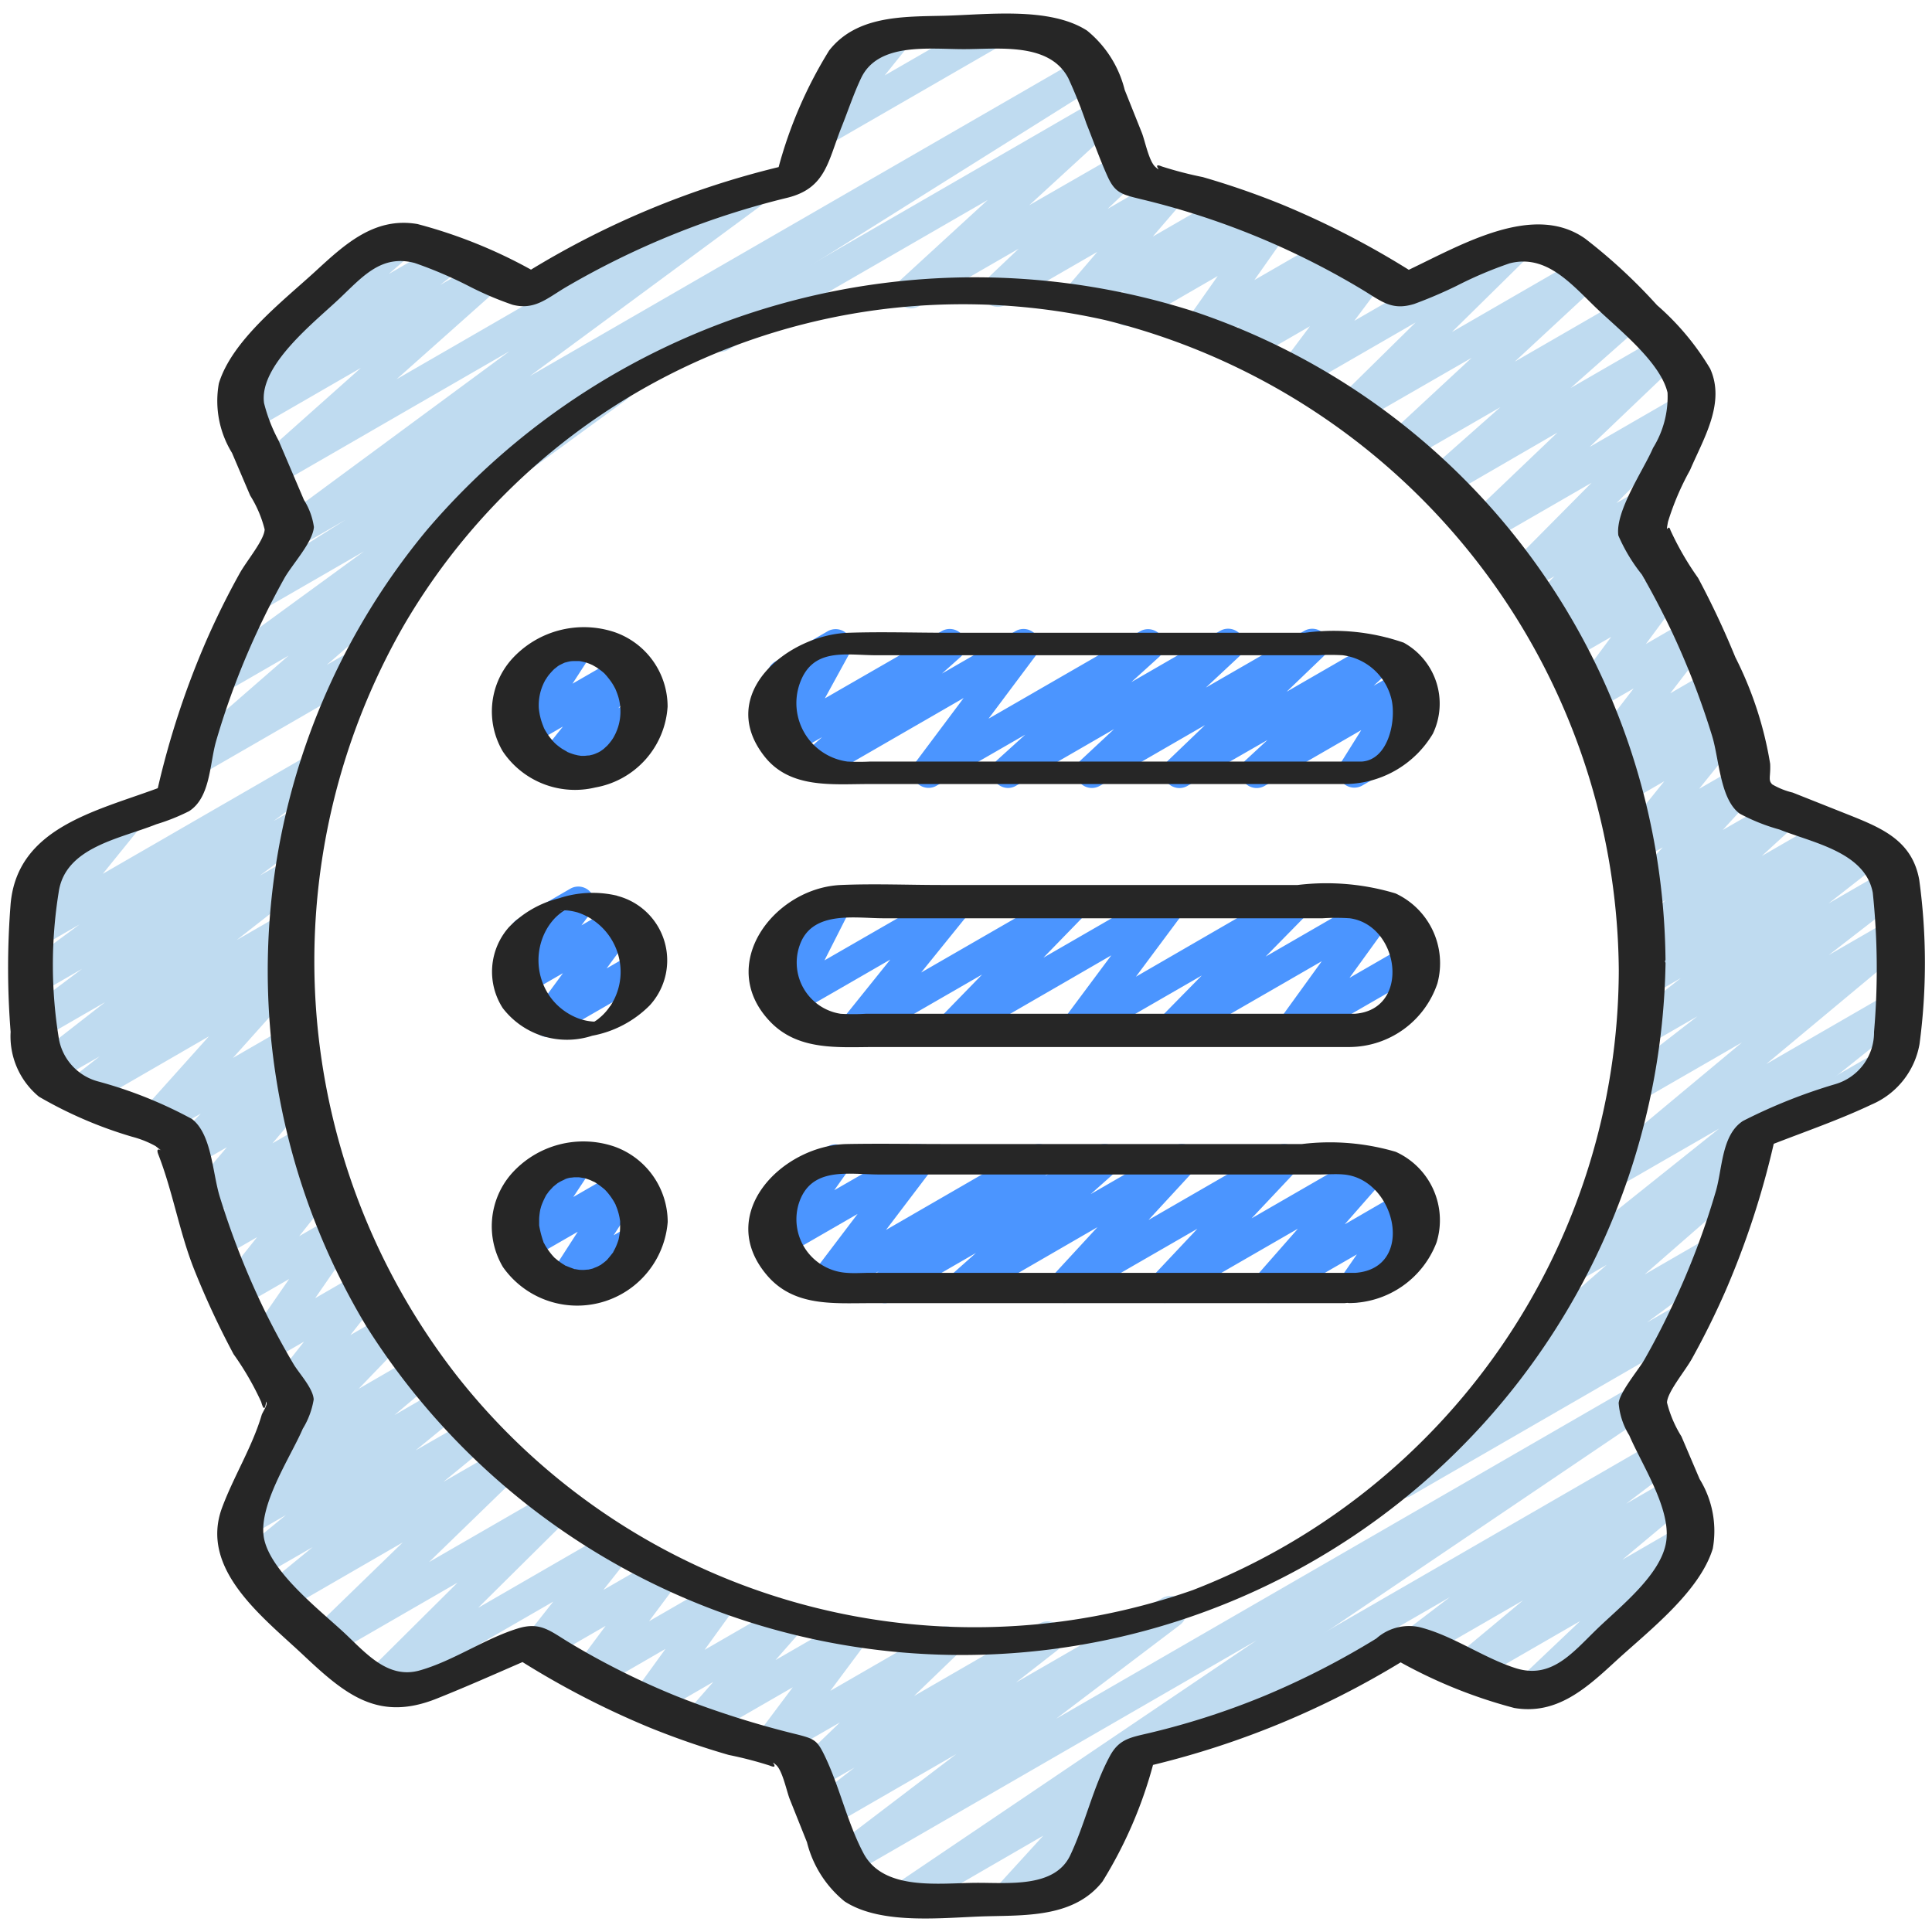 <svg xmlns="http://www.w3.org/2000/svg" id="Icons" height="512" viewBox="0 0 60 60" width="512"><path d="m36.173 54.64a.5.5 0 0 1 -.25-.933l15.444-8.917a.5.5 0 0 1 .553.831l-1.42 1.079 1.351-.779a.5.5 0 0 1 .57.816l-2.036 1.7 1.85-1.069a.5.5 0 0 1 .595.8l-2.967 2.817a.458.458 0 0 1 .083.107.5.5 0 0 1 -.182.683l-1.924 1.104a.5.5 0 0 1 -.6-.795l1.835-1.742-3.243 1.872a.5.5 0 0 1 -.57-.817l2.038-1.697-3.14 1.813a.5.5 0 0 1 -.553-.831l1.42-1.082-8.6 4.968a.5.5 0 0 1 -.254.072z" fill="#bfdbf0"></path><path d="m56.085 35.025a.5.5 0 0 1 -.25-.932l2.516-1.452a.5.5 0 0 1 .5.865l-2.516 1.452a.494.494 0 0 1 -.25.067z" fill="#bfdbf0"></path><path d="m43.584 46.515a.5.5 0 0 1 -.3-.9l3.459-2.546a.494.494 0 0 1 -.281-.192.5.5 0 0 1 .078-.668l3.36-2.93-.775.448a.5.5 0 0 1 -.562-.824l4.825-3.853-3.088 1.78a.5.5 0 0 1 -.571-.816l4.37-3.641-3.151 1.818a.5.5 0 0 1 -.556-.828l2.322-1.8-1.569.905a.5.5 0 0 1 -.559-.826l1.614-1.267-.933.54a.5.5 0 0 1 -.557-.829l.375-.291a.5.5 0 0 1 -.423-.861l1.073-.984-.6.348a.5.5 0 0 1 -.617-.773l1.121-1.21-.683.394a.5.5 0 0 1 -.64-.746l1.369-1.7-1.167.674a.5.5 0 0 1 -.613-.777l.7-.734-.415.24a.5.5 0 0 1 -.646-.738l1.19-1.547-1.213.7a.5.5 0 0 1 -.652-.731l1.169-1.572-1.239.716a.5.5 0 0 1 -.622-.768l.61-.678-.652.376a.5.5 0 0 1 -.6-.786l.742-.744-.8.463a.5.5 0 0 1 -.606-.785l2.557-2.579-3.177 1.834a.5.5 0 0 1 -.6-.8l2.717-2.593-3.393 1.966a.5.5 0 0 1 -.581-.807l2.2-1.947-2.889 1.667a.5.5 0 0 1 -.59-.8l2.588-2.4-3.503 2.017a.5.5 0 0 1 -.6-.789l2.362-2.326-3.514 2.028a.5.5 0 0 1 -.65-.732l.882-1.178-1.906 1.1a.5.5 0 0 1 -.608-.783l.332-.338-1.006.58a.5.5 0 0 1 -.659-.72l.985-1.4-2.547 1.472a.5.5 0 0 1 -.6-.795l.248-.237-1.149.664a.5.5 0 0 1 -.63-.758l.937-1.095-2.826 1.631a.5.5 0 0 1 -.6-.795l.986-.936-3.1 1.788a.5.5 0 0 1 -.589-.8l2.726-2.5-8.054 4.65a.5.5 0 0 1 -.5-.866l11.98-6.922a.5.5 0 0 1 .589.8l-2.724 2.5 2.825-1.623a.5.5 0 0 1 .595.8l-.987.937 1.71-.987a.5.5 0 0 1 .63.758l-.938 1.09 2.24-1.293a.5.5 0 0 1 .6.8l-.246.234.889-.513a.5.5 0 0 1 .659.721l-.986 1.4 2.206-1.274a.5.5 0 0 1 .608.784l-.33.336.85-.491a.5.5 0 0 1 .651.733l-.882 1.178 4.794-2.768a.5.5 0 0 1 .6.79l-2.362 2.326 3.949-2.28a.5.5 0 0 1 .59.8l-2.587 2.4 3.355-1.937a.5.5 0 0 1 .581.808l-2.2 1.947 2.706-1.562a.5.5 0 0 1 .6.8l-2.717 2.593 2.8-1.615a.5.5 0 0 1 .606.785l-2.574 2.574.844-.487a.5.5 0 0 1 .6.786l-.741.744.1-.061a.5.5 0 0 1 .622.768l-.61.678.608-.351a.5.5 0 0 1 .651.731l-1.159 1.568 1.3-.753a.5.5 0 0 1 .646.738l-1.19 1.547 1.206-.7a.5.5 0 0 1 .613.777l-.7.736.508-.294a.5.5 0 0 1 .64.747l-1.37 1.7 1.231-.71a.5.5 0 0 1 .617.773l-1.116 1.216 1.7-.977a.5.5 0 0 1 .588.8l-1.073.983 2.026-1.17a.5.5 0 0 1 .557.828l-.2.156.756-.437a.5.5 0 0 1 .558.827l-1.622 1.268 1.772-1.023a.5.5 0 0 1 .556.828l-2.324 1.8 1.853-1.07a.5.5 0 0 1 .571.818l-4.366 3.637 3.783-2.184a.5.5 0 0 1 .562.824l-5.125 4.095a.531.531 0 0 1 .429.209.5.5 0 0 1 -.078.668l-3.35 2.924 1.937-1.118a.5.5 0 0 1 .546.835l-2.41 1.774 1.023-.591a.5.5 0 0 1 .5.866l-8.835 5.1a.493.493 0 0 1 -.25.068z" fill="#bfdbf0"></path><path d="m31.363 59.38a.5.5 0 0 1 -.363-.838l1.4-1.534-3.961 2.292a.5.5 0 0 1 -.53-.847l11.11-7.507-12.6 7.276a.5.5 0 0 1 -.553-.831l3.834-2.918-3.894 2.248a.5.5 0 0 1 -.558-.827l1.289-1-1.2.69a.5.5 0 0 1 -.6-.793l1.349-1.3-1.908 1.1a.5.5 0 0 1 -.652-.732l1.094-1.459-2.671 1.54a.5.5 0 0 1 -.626-.762l.83-.945-1.8 1.041a.5.5 0 0 1 -.656-.725l.97-1.341-2.1 1.215a.5.5 0 0 1 -.624-.1.5.5 0 0 1 -.028-.631l.894-1.2-1.824 1.053a.5.5 0 0 1 -.643-.742l.839-1.063-5.182 2.991a.5.5 0 0 1 -.6-.788l2.811-2.793-3.885 2.243a.5.5 0 0 1 -.6-.792l2.783-2.7-3.574 2.066a.5.5 0 0 1 -.567-.82l1.343-1.1-1.626.938a.5.5 0 0 1 -.566-.819l1.363-1.116-1.023.59a.5.5 0 0 1 -.572-.816l1.214-1.024a.509.509 0 0 1 -.571-.159.5.5 0 0 1 .033-.656l1.484-1.542-.324.187a.5.5 0 0 1 -.643-.742l.963-1.222-1.081.624a.5.5 0 0 1 -.661-.717l1.28-1.852-1.473.849a.5.5 0 0 1 -.642-.744l1.119-1.405-1.107.639a.5.5 0 0 1 -.614-.776l.737-.778-.541.311a.5.5 0 0 1 -.631-.756l1.218-1.433-1.046.602a.5.5 0 0 1 -.607-.782l.842-.864-1.217.7a.5.5 0 0 1 -.623-.766l2.092-2.333-3.774 2.182a.5.5 0 0 1 -.558-.826l.94-.734-1.4.8a.5.5 0 0 1 -.558-.826l2.131-1.661-1.879 1.085a.5.5 0 0 1 -.55-.832l1.712-1.286-1.225.707a.5.5 0 0 1 -.547-.836l1.692-1.249-1.115.643a.5.5 0 0 1 -.638-.752l1.082-1.331-.148.085a.5.5 0 0 1 -.5-.867l2.484-1.433a.5.5 0 0 1 .638.747l-1.081 1.336 6.446-3.722a.5.5 0 0 1 .547.835l-1.692 1.25.736-.425a.5.5 0 0 1 .55.833l-1.709 1.284.85-.491a.5.5 0 0 1 .558.827l-2.128 1.666 1.436-.829a.5.5 0 0 1 .558.827l-.943.736.3-.175a.5.5 0 0 1 .622.768l-2.089 2.333 1.644-.949a.5.5 0 0 1 .607.783l-.843.864.4-.234a.5.5 0 0 1 .631.757l-1.212 1.432.985-.569a.5.5 0 0 1 .615.776l-.738.783.446-.257a.5.5 0 0 1 .641.744l-1.12 1.407 1.116-.644a.5.5 0 0 1 .661.717l-1.28 1.852 1.412-.816a.5.5 0 0 1 .643.742l-.962 1.22 1.132-.653a.5.5 0 0 1 .61.779l-1.485 1.543 1.727-1a.5.5 0 0 1 .573.815l-1.188 1 1.454-.839a.5.5 0 0 1 .567.82l-1.364 1.116 1.643-.943a.5.5 0 0 1 .566.819l-1.344 1.1 1.736-1a.5.5 0 0 1 .6.792l-2.783 2.7 3.74-2.158a.5.5 0 0 1 .647.129.5.5 0 0 1 -.046.659l-2.817 2.791 4.086-2.36a.5.5 0 0 1 .642.743l-.839 1.062 1.662-.959a.5.5 0 0 1 .652.731l-.895 1.2 2.037-1.176a.5.5 0 0 1 .656.725l-.969 1.34 2.408-1.39a.5.5 0 0 1 .626.762l-.831.945 2.136-1.233a.5.5 0 0 1 .651.732l-1.085 1.457 3.35-1.934a.5.5 0 0 1 .6.793l-1.349 1.3 3.895-2.249a.5.5 0 0 1 .558.827l-1.289 1.005 4.542-2.622a.5.5 0 0 1 .553.831l-3.846 2.914 17.969-10.376a.5.5 0 0 1 .53.847l-15.95 10.781.006.009a.5.5 0 0 1 -.021.65l-1.448 1.58a.5.5 0 0 1 .372.918l-2.645 1.528a.5.5 0 0 1 -.25.067z" fill="#bfdbf0"></path><path d="m25.408 4.612a.5.5 0 0 1 -.389-.813l1.081-1.343a.492.492 0 0 1 -.216-.2.5.5 0 0 1 .182-.683l1.469-.848a.5.5 0 0 1 .64.746l-.7.871 2.925-1.687a.5.5 0 1 1 .5.866l-5.242 3.024a.5.5 0 0 1 -.25.067z" fill="#bfdbf0"></path><path d="m5.92 24.172a.5.5 0 0 1 -.328-.877l3.369-2.933-1.95 1.126a.5.5 0 0 1 -.545-.837l4.834-3.526-3.154 1.821a.5.5 0 0 1 -.515-.856l3.105-1.95-1.513.874a.5.5 0 0 1 -.547-.836l7.144-5.269-7.239 4.179a.5.5 0 0 1 -.581-.806l3.209-2.857-3.332 1.924a.5.5 0 0 1 -.557-.828l.62-.483a.5.5 0 0 1 -.487-.851l2.61-2.261-.006-.012a.5.5 0 0 1 .182-.683l1.923-1.11a.5.5 0 0 1 .577.811l-.666.577 1.606-.927a.5.5 0 0 1 .556.828l-.562.438 1.272-.735a.5.5 0 0 1 .582.806l-3.209 2.857 10.734-6.2a.5.5 0 0 1 .547.835l-7.146 5.27 17.135-9.889a.5.5 0 0 1 .516.856l-14.5 9.1a.5.5 0 0 1 -.137.655l-6.118 4.462a.5.5 0 0 1 .169.851l-3.371 2.934.751-.434a.5.5 0 1 1 .5.866l-5.23 3.02a.5.5 0 0 1 -.248.07z" fill="#bfdbf0"></path><path d="m17.174 24.249a.5.5 0 0 1 -.392-.811l.7-.874-1.005.581a.5.5 0 0 1 -.669-.706l.629-.968a.5.5 0 0 1 -.36-.921l1.633-.95a.5.5 0 0 1 .669.706l-.6.927 1.485-.857a.5.5 0 0 1 .641.745l-.7.873.47-.271a.5.5 0 0 1 .5.866l-2.753 1.589a.5.5 0 0 1 -.248.071z" fill="#4b95ff"></path><path d="m31.308 24.471a.5.5 0 0 1 -.335-.871l.867-.785-2.752 1.585a.5.5 0 0 1 -.651-.733l1.49-1.99-4.386 2.532a.5.5 0 0 1 -.583-.806l.572-.511-.961.556a.5.5 0 0 1 -.688-.674l.772-1.408-.08.046a.5.5 0 0 1 -.5-.866l1.627-.94a.5.5 0 0 1 .689.674l-.772 1.408 3.628-2.088a.5.5 0 0 1 .583.806l-.574.512 2.283-1.318a.5.5 0 0 1 .65.733l-1.487 1.986 4.715-2.719a.5.5 0 0 1 .585.8l-.866.784 2.75-1.588a.5.5 0 0 1 .592.8l-1.026.957 3.042-1.753a.5.5 0 0 1 .6.794l-1.135 1.089 2.791-1.611a.5.5 0 0 1 .589.8l-.677.625.856-.494a.5.5 0 0 1 .674.7l-.655 1.044a.5.5 0 0 1 .39.914l-1.614.932a.5.5 0 0 1 -.674-.7l.638-1.019-3 1.733a.5.5 0 0 1 -.589-.8l.677-.626-2.474 1.419a.5.5 0 0 1 -.6-.794l1.134-1.088-3.258 1.882a.5.5 0 0 1 -.592-.8l1.026-.957-3.041 1.757a.5.5 0 0 1 -.25.071z" fill="#4b95ff"></path><path d="m17.013 32.206a.5.5 0 0 1 -.4-.8l.87-1.183-1.087.627a.5.5 0 0 1 -.648-.736l.49-.643a.5.5 0 0 1 -.162-.925l1.634-.946a.5.5 0 0 1 .647.737l-.3.4 1-.575a.5.5 0 0 1 .652.729l-.87 1.184.89-.514a.5.5 0 0 1 .5.867l-2.956 1.706a.489.489 0 0 1 -.26.072z" fill="#4b95ff"></path><path d="m29.538 32.471a.5.5 0 0 1 -.358-.849l1.32-1.357-3.7 2.135a.5.5 0 0 1 -.64-.746l1.489-1.854-3 1.73a.5.5 0 0 1 -.7-.658l.789-1.557-.171.1a.5.5 0 0 1 -.5-.866l1.627-.94a.5.5 0 0 1 .7.66l-.789 1.556 3.864-2.225a.5.5 0 0 1 .639.746l-1.5 1.856 4.509-2.6a.5.5 0 0 1 .608.782l-1.32 1.357 3.71-2.141a.5.5 0 0 1 .651.732l-1.489 2 4.723-2.732a.5.5 0 0 1 .606.783l-1.3 1.324 3.265-1.886a.5.5 0 0 1 .656.726l-1.317 1.821 1.755-1.013a.5.5 0 0 1 .5.866l-3.779 2.179a.5.5 0 0 1 -.656-.725l1.319-1.824-4.419 2.549a.5.5 0 0 1 -.607-.783l1.3-1.323-3.649 2.106a.5.5 0 0 1 -.651-.731l1.489-2-4.724 2.731a.49.49 0 0 1 -.25.071z" fill="#4b95ff"></path><path d="m17.515 40.34a.5.5 0 0 1 -.42-.772l.848-1.315-1.481.854a.5.5 0 0 1 -.662-.707l.611-.921a.5.5 0 0 1 -.515-.244.5.5 0 0 1 .182-.682l1.632-.953a.5.5 0 0 1 .667.709l-.573.865 1.43-.825a.5.5 0 0 1 .67.7l-.847 1.314.529-.306a.5.5 0 1 1 .5.866l-2.321 1.34a.49.49 0 0 1 -.25.077z" fill="#4b95ff"></path><path d="m27.479 40.471a.5.5 0 0 1 -.318-.886l.128-.106-1.421.821a.5.5 0 0 1 -.648-.736l1.413-1.864-2.207 1.274a.5.5 0 0 1 -.658-.722l.547-.772a.5.5 0 0 1 -.242-.932l1.627-.94a.5.5 0 0 1 .658.722l-.449.633 2.371-1.363a.5.5 0 0 1 .649.735l-1.413 1.861 4.5-2.6a.5.5 0 0 1 .568.818l-.131.107 1.605-.925a.5.5 0 0 1 .582.806l-.768.683 2.58-1.489a.5.5 0 0 1 .617.772l-1.4 1.518 3.967-2.29a.5.5 0 0 1 .614.775l-1.38 1.465 3.566-2.058a.5.5 0 0 1 .626.763l-1.3 1.481 1.8-1.042a.5.5 0 0 1 .662.717l-.57.824a.5.5 0 0 1 .268.933l-1.614.932a.5.5 0 0 1 -.662-.717l.493-.713-2.505 1.444a.5.5 0 0 1 -.626-.762l1.3-1.48-3.887 2.242a.5.5 0 0 1 -.614-.775l1.38-1.466-3.887 2.241a.5.5 0 0 1 -.617-.772l1.4-1.518-3.959 2.29a.5.5 0 0 1 -.582-.806l.768-.683-2.581 1.489a.493.493 0 0 1 -.25.071z" fill="#4b95ff"></path><g fill="#262626"><path d="m18.07 23.471h.041z"></path><path d="m18.487 24.456a2.723 2.723 0 0 0 2.246-2.513 2.447 2.447 0 0 0 -1.646-2.311 3.018 3.018 0 0 0 -3.212.86 2.441 2.441 0 0 0 -.257 2.849 2.7 2.7 0 0 0 2.869 1.115zm-.91-3.895-.05.019a.153.153 0 0 1 .05-.019zm-.627.539s.026-.041.042-.068l.046-.063a2.241 2.241 0 0 1 .16-.177.229.229 0 0 1 .024-.022c.035-.026.068-.054.1-.079l.057-.038h.006c.031-.017.062-.032.094-.047l.036-.018.075-.023c.032-.009.065-.016.1-.024s.089-.01.134-.012h.105.042c.035 0 .07.01.106.016l.1.023q.076.024.15.054l.076.034.112.064a2.046 2.046 0 0 1 .247.186l.012.012c.035.039.071.076.1.116a1.908 1.908 0 0 1 .181.256s.04.076.048.087c.018.04.035.081.05.122a1.61 1.61 0 0 1 .043 1.077c-.009.026-.027.08-.029.084-.013.033-.027.065-.041.1-.023.048-.046.094-.072.14-.008.014-.035.055-.048.075a1.829 1.829 0 0 1 -.141.175l-.073.074c.113-.115-.006 0-.03.022s-.055.043-.084.063l-.043.029-.062.033-.1.043-.062.021c-.037.01-.076.018-.114.027 0 0 0 0-.007 0-.046 0-.092.009-.138.011h-.038.029-.03-.041c-.022 0-.044 0-.066-.006-.045-.006-.09-.014-.134-.021.148.023-.015-.007-.042-.016a1.845 1.845 0 0 1 -.247-.094c.112.052-.1-.063-.134-.086a1.938 1.938 0 0 1 -.191-.147l-.043-.041c-.04-.045-.081-.09-.119-.138a1.863 1.863 0 0 1 -.148-.215c-.013-.021-.025-.042-.037-.064s-.042-.093-.042-.1a1.927 1.927 0 0 1 -.135-.545 1.6 1.6 0 0 1 .213-.9z"></path><path d="m26.98 24.349h14.72a3.2 3.2 0 0 0 2.8-1.565 2.163 2.163 0 0 0 -.908-2.826 6.639 6.639 0 0 0 -3.065-.307h-11.068c-1.034 0-2.075-.034-3.109 0-1.876.061-4.131 1.9-2.611 3.836.793 1.013 2.104.862 3.241.862zm-2.146-3.114c.4-1.142 1.428-.886 2.382-.886h13.72a6.918 6.918 0 0 1 .762 0 1.8 1.8 0 0 1 1.502 1.313c.181.64-.056 1.931-.906 1.989h-15.275a6.81 6.81 0 0 1 -.7 0 1.831 1.831 0 0 1 -1.485-2.416z"></path><path d="m19.166 27.817a3.315 3.315 0 0 0 -1.809.081 3.233 3.233 0 0 0 -1.555.9 2.085 2.085 0 0 0 -.189 2.509 2.514 2.514 0 0 0 2.777.859 3.387 3.387 0 0 0 1.79-.945 2.07 2.07 0 0 0 -1.014-3.4zm-1.579.427s.009 0 0 0l.011-.006c.037-.013.063-.017-.011.006zm-.008 0 .014-.007-.012.006zm-.11.029h.006c-.036.008-.07.015-.077.008a.268.268 0 0 1 .076-.008zm1.476 2.976a1.644 1.644 0 0 1 -.322.359 1.063 1.063 0 0 1 -.152.112l-.011.006c-.033 0-.062 0-.038 0a1.655 1.655 0 0 1 -.484-.108 1.92 1.92 0 0 1 -.851-.658 1.961 1.961 0 0 1 -.124-2.078 1.793 1.793 0 0 1 .288-.388 1.867 1.867 0 0 1 .2-.169l.031-.023.051-.03h.036l.078.006a1.82 1.82 0 0 1 .292.059 1.949 1.949 0 0 1 1.335 1.856 1.925 1.925 0 0 1 -.324 1.056z"></path><path d="m43.339 27.746a7.426 7.426 0 0 0 -3.038-.262h-11.072c-1.033 0-2.077-.044-3.11 0-2.072.087-3.9 2.472-2.2 4.245.88.918 2.134.787 3.288.787h14.725a2.9 2.9 0 0 0 2.708-1.976 2.391 2.391 0 0 0 -1.301-2.794zm-1.271 3.738h-15.188a6.628 6.628 0 0 1 -.772 0 1.608 1.608 0 0 1 -1.2-2.3c.46-.894 1.694-.666 2.54-.666h13.625a6.455 6.455 0 0 1 .846 0c1.56.213 1.906 2.847.149 2.966z"></path><path d="m19.081 35.608a2.987 2.987 0 0 0 -3.212.861 2.482 2.482 0 0 0 -.249 2.881 2.819 2.819 0 0 0 5.116-1.4 2.492 2.492 0 0 0 -1.655-2.342zm-1.5.985-.058.022a.172.172 0 0 1 .062-.022zm1.66 1.731c-.007.054-.018.107-.028.161l-.006.021a1.838 1.838 0 0 1 -.091.237c-.022.048-.048.094-.072.141l-.009.02a.266.266 0 0 0 -.018.02c-.054.069-.107.136-.164.2l-.006.007c-.032.028-.064.057-.1.084s-.057.04-.083.062l-.011.01h-.007c-.031.016-.062.034-.093.049s-.16.061-.12.052l-.038.011c-.04.011-.08.019-.119.029-.046 0-.091.008-.137.01-.02 0-.054 0-.073 0l-.066-.002c-.045-.005-.089-.014-.134-.021h-.021l-.019-.008c-.084-.029-.165-.062-.247-.095-.018-.007-.017-.005-.025-.008l-.019-.015c-.03-.019-.06-.036-.089-.056-.073-.049-.138-.1-.206-.158l-.02-.015s0 0-.005-.007c-.042-.044-.082-.09-.119-.137a2.228 2.228 0 0 1 -.149-.215c-.018-.03-.034-.061-.051-.092a.187.187 0 0 0 -.017-.026.147.147 0 0 0 -.008-.033 3.116 3.116 0 0 1 -.127-.492c0-.023 0-.114 0-.1q0-.056 0-.111a2.082 2.082 0 0 1 .033-.272c0-.008.028-.1.026-.1l.021-.061a2.57 2.57 0 0 1 .133-.287l.007-.016s0 0 0 0a1.182 1.182 0 0 0 .077-.105c.019-.024.127-.134.129-.142.053-.045.106-.088.16-.13h.005a1.132 1.132 0 0 1 .153-.081l.028-.014.084-.039c.035-.01.07-.017.105-.026.042 0 .084-.009.127-.012h.057.089c.054.006.107.017.161.025a.207.207 0 0 0 .021 0c.008 0 0 0 .019.009.05.018.1.033.15.053s.079.04.12.053q.033.018.066.039a2.852 2.852 0 0 1 .25.187l.026.024c.03.031.058.062.086.095a2.177 2.177 0 0 1 .181.255c.022.037.042.076.062.114 0 .014.028.072.033.087a1.842 1.842 0 0 1 .087.309c.007.036.011.071.018.107v.045.086a2.106 2.106 0 0 1 -.013.274z"></path><path d="m43.346 35.771a7.219 7.219 0 0 0 -2.913-.242h-11.087c-1.013 0-2.028-.019-3.04 0-2.023.038-4.121 2.182-2.473 4.091.831.961 2.046.851 3.18.851h14.721c.031 0 .07-.006.1-.008s.048.007.08.005a2.925 2.925 0 0 0 2.7-1.885 2.331 2.331 0 0 0 -1.268-2.812zm-1.246 3.758h-15.069c-.242 0-.495.02-.736 0a1.666 1.666 0 0 1 -1.495-2.129c.366-1.194 1.556-.925 2.51-.925h13.659c.25 0 .513-.023.762 0 1.628.143 2.245 2.909.369 3.054z"></path><path d="m51.724 29.806a21.462 21.462 0 0 0 -14.581-20.112 22.364 22.364 0 0 0 -23.879 6.758 21.428 21.428 0 0 0 -1.9 24.714 21.856 21.856 0 0 0 40.361-11.255c0-.021-.014-.033-.017-.052s.017-.034.016-.053zm-14.684 19.577a20.463 20.463 0 0 1 -22.84-6.643 20.945 20.945 0 0 1 -1.657-23.321 20.1 20.1 0 0 1 21.783-9.478 20.96 20.96 0 0 1 15.947 20.2 20.7 20.7 0 0 1 -13.233 19.242z"></path><path d="m57.438 25.315-1.762-.7a2.315 2.315 0 0 1 -.637-.255c-.136-.137-.048-.221-.065-.639a11.35 11.35 0 0 0 -1.082-3.311 26.275 26.275 0 0 0 -1.157-2.462 9.056 9.056 0 0 1 -.858-1.483c-.066-.243-.158.2-.077-.258a8.349 8.349 0 0 1 .687-1.61c.414-.971 1.108-2.08.623-3.148a8.14 8.14 0 0 0 -1.65-1.972 16.947 16.947 0 0 0 -2.23-2.065c-1.6-1.133-3.821.177-5.479.967a26.747 26.747 0 0 0 -3.932-2.025 24.989 24.989 0 0 0 -2.464-.854 11.862 11.862 0 0 1 -1.275-.331c-.34-.144.062.242-.194.02-.205-.177-.327-.818-.424-1.063l-.534-1.336a3.442 3.442 0 0 0 -1.169-1.84c-1.165-.75-3.112-.493-4.438-.461-1.263.03-2.714-.014-3.571 1.079a13.559 13.559 0 0 0 -1.569 3.621 27.007 27.007 0 0 0 -7.69 3.185 15.351 15.351 0 0 0 -3.526-1.416c-1.337-.23-2.261.633-3.174 1.472-1 .917-2.584 2.134-2.994 3.476a3.077 3.077 0 0 0 .408 2.159l.565 1.324a3.648 3.648 0 0 1 .449 1.053c-.011.328-.562.979-.776 1.365q-.575 1.034-1.049 2.12a26.385 26.385 0 0 0 -1.494 4.551c-1.932.716-4.359 1.23-4.57 3.591a25.145 25.145 0 0 0 0 3.977 2.426 2.426 0 0 0 .881 2.013 13.106 13.106 0 0 0 2.9 1.246 3.13 3.13 0 0 1 .721.288c.425.342-.058-.107.085.261.446 1.141.649 2.387 1.1 3.537a26.047 26.047 0 0 0 1.237 2.664 8.955 8.955 0 0 1 .858 1.483c.141.509.149-.2.169.045.006.081-.134.292-.155.362-.293.993-.873 1.914-1.233 2.887-.7 1.91 1.278 3.394 2.524 4.566 1.307 1.23 2.325 2.075 4.13 1.36.9-.358 1.79-.754 2.68-1.141a26.661 26.661 0 0 0 3.943 2.032 24.989 24.989 0 0 0 2.464.853 11.862 11.862 0 0 1 1.275.331c.34.144-.062-.242.194-.02.2.177.327.818.424 1.063l.534 1.336a3.442 3.442 0 0 0 1.169 1.838c1.165.755 3.112.493 4.438.461 1.263-.03 2.714.014 3.571-1.079a13.559 13.559 0 0 0 1.569-3.621 27.007 27.007 0 0 0 7.69-3.185 15.351 15.351 0 0 0 3.526 1.416c1.337.23 2.262-.633 3.174-1.472 1-.917 2.584-2.134 2.994-3.476a3.077 3.077 0 0 0 -.408-2.159l-.565-1.324a3.648 3.648 0 0 1 -.449-1.053c.011-.328.562-.979.776-1.365q.574-1.034 1.049-2.12a26.385 26.385 0 0 0 1.49-4.551c1.015-.394 2.058-.755 3.038-1.22a2.513 2.513 0 0 0 1.489-1.874 18.994 18.994 0 0 0 -.009-5.108c-.219-1.208-1.146-1.597-2.165-2.005zm.762 6.731a1.674 1.674 0 0 1 -1.223 1.629 16.755 16.755 0 0 0 -2.847 1.137c-.665.432-.636 1.469-.842 2.18a24.029 24.029 0 0 1 -1.424 3.708q-.37.776-.795 1.523c-.175.308-.762 1-.8 1.349a2.218 2.218 0 0 0 .33 1.005c.392.917 1.3 2.279 1.146 3.3s-1.417 2.007-2.142 2.707c-.763.736-1.421 1.582-2.546 1.218-1.012-.327-1.948-1.015-2.978-1.271a1.534 1.534 0 0 0 -1.337.355 25.082 25.082 0 0 1 -3.464 1.776 23.606 23.606 0 0 1 -3.536 1.147c-.615.148-.979.181-1.274.727-.522.965-.762 2.09-1.231 3.082-.483 1.021-1.929.848-2.924.855-1.154.007-2.877.26-3.5-.925-.511-.967-.741-2.084-1.224-3.066-.214-.436-.315-.485-.828-.616a28.721 28.721 0 0 1 -3.738-1.185 23.863 23.863 0 0 1 -3.323-1.657c-.622-.373-.915-.67-1.624-.449-1.043.325-1.986 1-3.036 1.3-.99.282-1.67-.53-2.338-1.156-.749-.7-2.245-1.854-2.492-2.893-.241-1.013.818-2.577 1.193-3.455a2.5 2.5 0 0 0 .339-.91c-.019-.35-.459-.815-.627-1.1-.377-.639-.727-1.294-1.042-1.965a24.909 24.909 0 0 1 -1.248-3.232c-.229-.741-.248-1.942-.866-2.414a13.487 13.487 0 0 0 -2.924-1.168 1.679 1.679 0 0 1 -1.2-1.285 14.2 14.2 0 0 1 -.013-4.587c.2-1.4 1.891-1.656 3.033-2.112a6.3 6.3 0 0 0 1.015-.405c.669-.425.638-1.476.842-2.18a23.956 23.956 0 0 1 1.331-3.515q.364-.778.782-1.53c.241-.433.885-1.118.924-1.6a2.137 2.137 0 0 0 -.31-.843l-.785-1.84a5 5 0 0 1 -.454-1.167c-.162-1.175 1.575-2.518 2.346-3.25.717-.679 1.3-1.375 2.334-1.1a13.025 13.025 0 0 1 1.671.713 10.133 10.133 0 0 0 1.368.584c.672.172 1.053-.184 1.624-.528a25.62 25.62 0 0 1 6.927-2.8c1.18-.3 1.242-1.13 1.666-2.193.2-.5.374-1.029.606-1.518.529-1.115 2.105-.9 3.191-.9s2.654-.217 3.243.9a14.683 14.683 0 0 1 .563 1.41c.216.54.411 1.094.649 1.625s.438.577 1.066.729a24.286 24.286 0 0 1 6.843 2.8c.614.37.922.666 1.624.449a14.052 14.052 0 0 0 1.314-.561 12.4 12.4 0 0 1 1.648-.7c1.124-.289 1.892.615 2.662 1.36.679.656 2.022 1.7 2.242 2.657a3.015 3.015 0 0 1 -.451 1.717c-.289.677-1.179 1.962-1.077 2.717a5.28 5.28 0 0 0 .732 1.216q.5.87.933 1.781a24.624 24.624 0 0 1 1.248 3.232c.22.718.246 1.964.856 2.41a5.913 5.913 0 0 0 1.233.493c1.042.416 2.663.7 2.9 1.964a22.7 22.7 0 0 1 .039 4.321z"></path></g></svg>